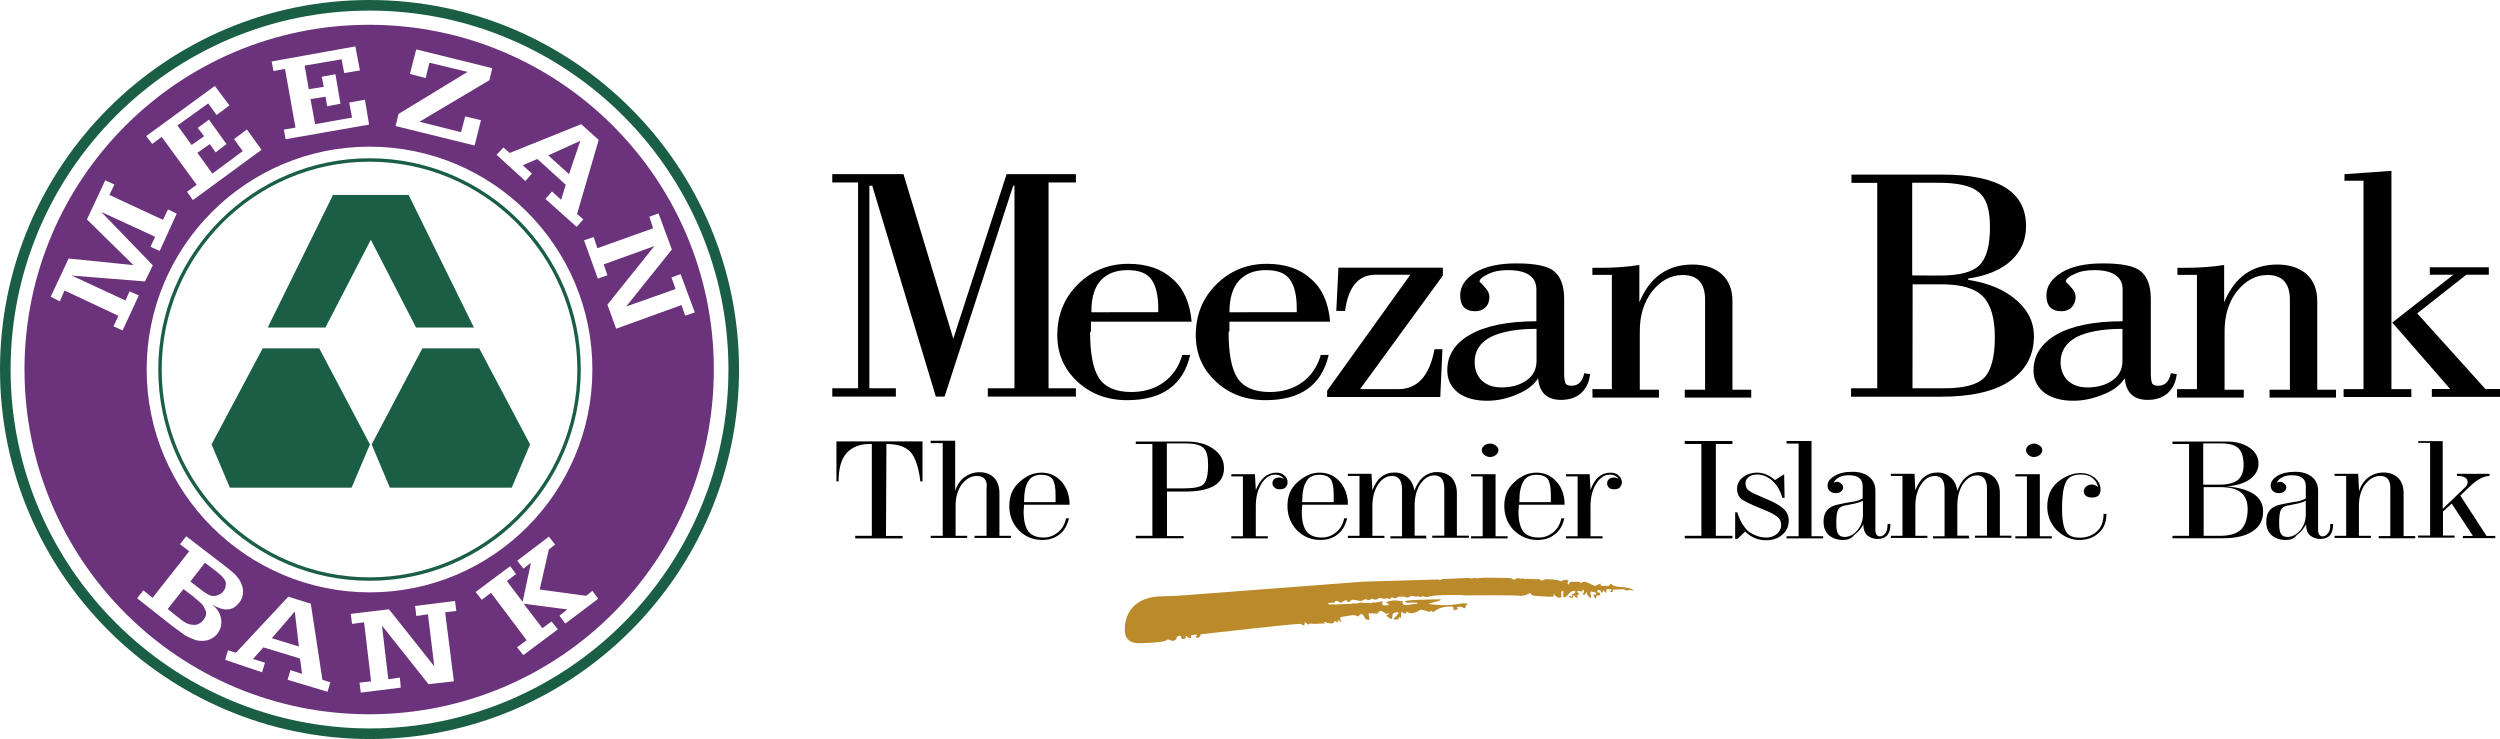 <?xml version="1.0" encoding="utf-8"?>
<!-- Generator: Adobe Illustrator 27.3.1, SVG Export Plug-In . SVG Version: 6.00 Build 0)  -->
<svg version="1.1" id="Layer_1" xmlns="http://www.w3.org/2000/svg" xmlns:xlink="http://www.w3.org/1999/xlink" x="0px" y="0px"
	 viewBox="0 0 174.55 51.6" style="enable-background:new 0 0 174.55 51.6;" xml:space="preserve">
<style type="text/css">
	.st0{fill:#EE3924;}
	.st1{fill:#3AB54E;}
	.st2{fill:#010202;}
	.st3{fill-rule:evenodd;clip-rule:evenodd;fill:#BB8A2A;}
	.st4{fill-rule:evenodd;clip-rule:evenodd;}
	.st5{fill-rule:evenodd;clip-rule:evenodd;fill:#6B337B;}
	.st6{fill:#1A5F45;}
	.st7{fill-rule:evenodd;clip-rule:evenodd;fill:#1A5F45;}
	.st8{fill:#F79B25;}
	.st9{fill:#14469B;}
	.st10{fill-rule:evenodd;clip-rule:evenodd;fill:#BF2A77;}
	.st11{fill:#939393;}
	.st12{fill-rule:evenodd;clip-rule:evenodd;fill:#9E1D64;}
	.st13{fill-rule:evenodd;clip-rule:evenodd;fill:#DD3A93;}
	.st14{fill:#BF2A77;}
</style>
<g>
	<path class="st3" d="M102.59,40.35c0.12,0.06,0.12,0.06,0.32,0c0.17-0.03,0.03,0.09,0.46,0c0.17-0.03,1.63,0,1.83,0
		c0.06,0,0.44,0,0.49,0.15l0.2-0.12c0.09,0,0.12,0,0.23,0c0.06,0.06,0.17,0,0.23,0c0.06,0.06,0.2,0.06,0.23,0.03
		c0.44,0.03,0.78,0.03,0.9,0.03c0.17,0-0.03,0.09,0.15,0.09s0.15-0.09,0.35-0.09c0.2,0,0.7,0.03,0.87,0.09c0,0,0.23,0.12,0.23,0
		l0.29-0.06l0.15,0.09c-0.06,0.12-0.15,0.17,0.03,0.26c-0.03-0.03,0.06-0.12,0.06-0.2h0.64l0.15,0.09c0.06-0.03,0.03-0.09,0.23-0.09
		c0.17,0,0.46,0.2,0.73,0.29c0.06-0.03,0.2-0.09,0.38-0.17c0.03,0.06,0,0.15,0.09,0.17h0.49c0.06-0.03,0.06-0.12,0.17-0.17
		c0.2,0.38,1.05,0.12,1.57,0.46c0.06,0.09-0.32-0.09-0.41,0.03c-0.06,0.06-0.17-0.09-0.35-0.09s-0.41,0.03-0.67,0.03
		c-0.06,0,0.06,0.2-0.17,0.17c-0.12-0.09,0.15-0.12,0.03-0.2c-0.06-0.03-0.26,0.03-0.32,0c-0.06,0,0.03,0.23-0.03,0.23
		c-0.2,0-0.09-0.17-0.17-0.15c-0.09,0-0.03,0.09-0.09,0.15c-0.17,0.06,0-0.2-0.29-0.17c-0.06,0-0.12,0.12,0,0.17
		c0.23-0.03,0.15,0.2,0.06,0.2c-0.29-0.03-0.15,0.2-0.26,0.2c-0.15-0.03-0.03-0.15-0.15-0.23c0-0.09,0.12,0,0.2-0.03v-0.12
		c-0.03,0-0.26-0.09-0.38-0.09c-0.06,0.12,0.06,0.35,0.03,0.49c-0.15-0.12-0.32-0.26-0.29-0.44c-0.15,0.03-0.03,0.2-0.26,0.17
		c-0.15-0.03,0.2-0.17,0-0.35c-0.17-0.03,0,0.06-0.03,0.12c-0.12,0-0.23,0-0.29-0.03c0,0-0.09-0.06-0.09,0.06
		c0,0.12,0.12,0.03,0.12,0.15c0,0.06-0.09,0.03-0.12,0.09c-0.03,0.06,0.09,0.2-0.06,0.17c-0.12-0.06-0.15-0.15-0.17-0.17
		c-0.12,0,0.06,0.2-0.2,0.17c-0.09,0-0.12-0.03-0.17-0.09c-0.03-0.03,0-0.06,0.2,0c0.12,0,0-0.12,0.03-0.15
		c0.09-0.03,0.17-0.06,0.23-0.12c-0.06-0.03,0.09-0.09-0.09-0.12c-0.32,0-0.44,0.44-0.67,0.46c-0.17-0.03-0.03-0.35-0.09-0.46
		c-0.2-0.03-0.12,0.29-0.12,0.44c-0.15,0.06-0.23,0.06-0.29,0c-0.09-0.03-0.23-0.17-0.26-0.26c-0.03,0.03,0.03,0.2,0.03,0.2
		c-0.17,0.06-0.55,0.03-1.31-0.03c-0.44-0.03-0.2-0.15-0.38-0.2c-0.03,0.06-0.41,0.2-0.58,0.2s-0.38-0.06-3.89-0.03
		c-0.17,0-0.32-0.03-0.52-0.03c-1.31,0-1.48,0.03-1.8,0.06c-0.12,0-0.26,0.09-0.46,0.09c-0.09,0-0.12-0.06-0.23-0.06
		c-0.03,0-0.12,0.06-0.15,0.06c-0.06,0-0.09-0.06-0.15-0.06c-0.06,0-0.09,0.03-0.15,0.03c-0.09,0-0.2-0.06-0.32-0.06
		c-0.09,0-0.15,0.12-0.32,0.12s-0.06-0.06-0.23-0.06c-0.15,0-0.26,0-0.35,0c-0.06,0-0.15,0.12-0.23,0.12
		c-0.03,0-0.23-0.09-0.29-0.06c-0.09,0.03,0,0.06-0.12,0.12l-0.17-0.09c-0.03,0.03-0.06,0.06-0.23,0.06s-0.06-0.06-0.26-0.06
		c-0.17,0-0.17,0.12-0.35,0.12s0-0.06-0.2-0.06c-0.12,0-0.17,0.09-0.23,0.09c-0.12,0-0.23-0.09-0.29-0.06
		c-0.06,0.03-0.12,0.09-0.29,0.12c-0.09,0-0.41-0.09-0.58-0.09c-0.09,0-0.2,0.17-0.23,0.17c-0.17,0-0.06-0.12-0.26-0.12
		c-0.17,0-0.15,0.15-0.32,0.15s-0.12-0.12-0.32-0.12c-0.09,0-0.06,0.09-0.12,0.12c-0.06,0.03-0.38,0-0.44,0.03
		c-0.03,0.03,0.06,0.06,0.03,0.09c0.03,0.03,0.23,0,0.44,0c0.03,0,0.03,0.03,0.06,0.03s0.09-0.03,0.12-0.03c0.09,0,0.17,0,0.2,0
		l0.64-0.03h0.15l0.06-0.03h0.29c0,0,0.29-0.06,0.32-0.06c0,0,0.09,0.03,0.26,0.03c0.12,0,0.23,0,0.35,0c0,0,0.06,0.03,0.09,0.03
		c0.03,0,0-0.03,0.03-0.06c0.15,0,0.29,0,0.44-0.03c0.23-0.06,0.35-0.06,0.35-0.03c-0.09,0.12-0.09,0.17,0,0.23
		c0,0-0.03,0.03,0.17,0.03c0.17,0,0.2-0.03,0.26-0.06c-0.06-0.03-0.15-0.12-0.23-0.17c0.17-0.06,0.44-0.12,0.64-0.12
		c0.17,0,0.38,0.06,0.55,0.06c-0.12,0.26,0.15,0.26,0.29,0.26c0.17,0,0.35-0.09,0.61-0.06c0.06-0.03,0.12-0.06,0.12-0.09
		c-0.15-0.03-0.26-0.03-0.73,0c-0.03-0.06-0.09-0.03-0.17-0.12c0.26-0.06,0.55-0.06,0.84-0.09l1.36-0.03c0.35-0.03,0.41,0,0.23,0.09
		c-0.17,0.06-0.41,0.12-0.58,0.15c-0.23,0.06-0.17,0.12,0.2,0.12c0.61,0.06,1.07,0.06,1.39,0c0.17,0,0.55-0.09,0.75-0.09
		c0.17,0,0.15,0.06,0.23,0.06c-0.26,0.09-0.12,0.32-0.23,0.29c-0.12-0.06-0.26-0.09-0.29-0.12c-0.06,0.03-0.15,0.03-0.26,0.03
		c0,0.03,0.09,0.12,0.09,0.17c-0.09,0-0.15,0-0.26,0.06c-0.12-0.06,0-0.26-0.17-0.26c-0.58,0-0.93,0.09-1.28,0.38
		c-0.09,0-0.12-0.06-0.17-0.09l-0.15,0.09c-0.17-0.09-0.38-0.12-0.58-0.17c-0.06,0.03-0.35,0.26-0.67,0.26
		c-0.17,0-0.26-0.09-0.29-0.12c-0.15,0,0.06,0.12-0.06,0.12c-0.29,0.06-0.23-0.17-0.32-0.09c-0.06,0.12,0.03,0.29-0.09,0.46
		c-0.03-0.06-0.03-0.09-0.06-0.12c-0.06,0.03-0.03,0.12-0.06,0.17c-0.23,0.03-0.35,0.03-0.35-0.06c0.23-0.12,0.26-0.32,0.38-0.38
		l-0.12-0.06c-0.55,0.09-0.2,0.29-0.41,0.49c-0.17-0.06-0.17-0.15-0.35-0.23c0-0.06,0.15-0.06,0.17-0.15v-0.06
		c0,0-0.09,0.03-0.12,0.09c-0.12-0.06-0.46-0.32-0.52-0.2c-0.06,0.03-0.12,0.12-0.15,0.17c-0.09,0-0.17-0.03-0.58-0.03
		c-0.12,0,0.12,0.49,0,0.46c-0.46,0-0.2-0.29-0.55-0.41c-0.06,0-0.12,0.06-0.2,0.17c-0.09,0-0.17-0.09-0.35-0.09
		s-0.55,0.09-0.81,0.12c-0.26,0,0.03,0.41-0.03,0.38c-0.12-0.06-0.12-0.12-0.23-0.17c-0.06,0.03,0.03,0.12,0.03,0.17
		c-0.09,0-0.2-0.06-0.26-0.09c-0.06,0.03-0.03,0.17-0.23,0.17c-0.17,0-0.41-0.06-0.46-0.12c-0.03,0.03-0.03,0.06-0.03,0.12
		c-0.32,0-0.7,0.06-0.99,0l-0.17,0.09c-0.03-0.06-0.06-0.12-0.2-0.17c-0.06,0.03,0.06,0.2-0.12,0.2c-0.17,0-0.03-0.09-0.23-0.09
		c-0.61,0-6.07,0.64-6.97,0.73c0,0,0.12,0.09-0.09,0.2c-0.09,0.09-0.26,0.03-0.2-0.06c0.15-0.09,0.06-0.15-0.09-0.12
		c-0.49,0.06-0.15,0.2-0.26,0.23c-0.26,0.03-0.29-0.15-0.35-0.15c-0.09,0.09,0.15,0.2-0.26,0.23c-0.09-0.06-0.06-0.2-0.12-0.23
		c-0.2,0-0.29,0.06-0.29,0.23c-0.09,0.06-0.09,0.12-0.26,0.12c-0.17,0-0.17-0.09-0.35-0.09c0,0-0.09,0.12-0.52,0.17
		c-0.46,0.06-1.28,0.09-1.45,0.09c-1.05,0-1.02-0.75-1.02-1.02c0-0.73,0.38-2.26,2.7-2.26l0.96-0.03l13.01-0.99l5.17-0.15l0.17,0.03
		l0.2-0.06L102.59,40.35z"/>
	<path class="st4" d="M90.54,21.79v-0.23c0-0.96-0.17-1.63-0.49-2.06c-0.32-0.44-0.87-0.64-1.65-0.64c-0.81,0-1.42,0.23-1.89,0.73
		c-0.44,0.49-0.67,1.22-0.67,2.21H90.54z M85.78,23.16c0,1.51,0.2,2.58,0.61,3.22c0.41,0.64,1.16,0.99,2.26,0.99
		c0.9,0,1.65-0.23,2.26-0.67c0.64-0.46,1.07-1.1,1.31-1.92h0.55c-0.49,2.12-1.97,3.16-4.41,3.16c-1.39,0-2.55-0.44-3.48-1.31
		s-1.39-1.95-1.39-3.22c0-1.39,0.46-2.58,1.42-3.54s2.15-1.45,3.54-1.45c1.28,0,2.32,0.35,3.08,1.05c0.78,0.67,1.22,1.65,1.34,2.99
		h-7.03v0.7H85.78z"/>
	<path class="st4" d="M103.81,27.98c-0.84,0-1.54-0.2-2.03-0.58c-0.49-0.41-0.73-0.9-0.73-1.54c0-1.05,0.52-1.89,1.6-2.5
		c1.07-0.61,2.64-0.93,4.62-0.93V20.2c0-0.87-0.67-1.34-1.97-1.34c-0.58,0-1.05,0.09-1.42,0.29c-0.38,0.17-0.58,0.35-0.58,0.52
		c0.17,0.15,0.32,0.32,0.46,0.49c0.15,0.17,0.23,0.38,0.23,0.58c0,0.29-0.09,0.55-0.29,0.73c-0.17,0.17-0.41,0.26-0.7,0.26
		c-0.7,0-1.05-0.38-1.05-1.1c0-0.64,0.35-1.16,1.05-1.6c0.73-0.44,1.68-0.64,2.87-0.64c1.28,0,2.18,0.17,2.64,0.55
		c0.46,0.38,0.7,1.02,0.7,1.95v5.17c0,0.32,0.03,0.55,0.09,0.7c0.06,0.12,0.2,0.17,0.44,0.17c0.46,0,0.75-0.29,0.87-0.87l0.41,0.06
		c-0.06,0.55-0.26,0.99-0.64,1.34c-0.38,0.32-0.84,0.46-1.39,0.46c-0.96,0-1.51-0.49-1.6-1.51c-0.29,0.46-0.78,0.84-1.42,1.1
		C105.26,27.83,104.56,27.98,103.81,27.98 M102.96,25.28c0,0.52,0.17,0.96,0.49,1.28c0.35,0.32,0.78,0.49,1.39,0.49
		c0.7,0,1.28-0.17,1.74-0.49c0.46-0.32,0.7-0.78,0.7-1.36v-2.24c-1.39,0-2.47,0.2-3.22,0.58C103.31,23.94,102.96,24.52,102.96,25.28
		"/>
	<polygon class="st4" points="58.11,27.11 59.91,27.11 59.91,12.74 58.11,12.74 58.11,12.16 63.08,12.16 66.56,23.65 70.28,12.16 
		75.12,12.16 75.12,12.74 73.21,12.74 73.21,27.11 75.12,27.11 75.12,27.69 68.97,27.69 68.97,27.11 70.83,27.11 70.83,12.97 
		70.74,12.97 65.95,27.69 65.34,27.69 60.9,12.97 60.7,12.97 60.7,27.11 62.55,27.11 62.55,27.69 58.11,27.69 	"/>
	<path class="st4" d="M80.87,21.79v-0.23c0-0.96-0.17-1.63-0.49-2.06c-0.32-0.44-0.87-0.64-1.65-0.64c-0.81,0-1.42,0.23-1.89,0.73
		c-0.44,0.49-0.64,1.22-0.64,2.21H80.87z M76.11,23.16c0,1.51,0.2,2.58,0.61,3.22s1.16,0.99,2.26,0.99c0.9,0,1.65-0.23,2.26-0.67
		c0.64-0.46,1.07-1.1,1.31-1.92h0.55c-0.49,2.12-1.97,3.16-4.41,3.16c-1.39,0-2.55-0.44-3.48-1.31s-1.39-1.95-1.39-3.22
		c0-1.39,0.46-2.58,1.42-3.54s2.15-1.45,3.54-1.45c1.28,0,2.32,0.35,3.08,1.05c0.78,0.67,1.22,1.65,1.34,2.99h-7.03v0.7H76.11z"/>
	<path class="st4" d="M92.66,27.28l5.81-8.1h-2.41c-1.22,0-1.92,0.84-2.15,2.53H93.3l0.15-3.02h7.29v0.55l-5.78,7.93h2.67
		c1.34,0,2.18-0.93,2.53-2.79h0.55l-0.15,3.34h-7.9V27.28L92.66,27.28z"/>
	<path class="st4" d="M111.18,27.17h1.36v-7.98h-1.36v-0.49h0.46c1.02,0,1.95-0.06,2.82-0.2v2.61c0.73-1.77,1.97-2.64,3.72-2.64
		c0.84,0,1.54,0.23,2.03,0.67c0.49,0.44,0.75,1.07,0.75,1.86v6.21h1.31v0.55h-4.64v-0.55h1.42v-6.27c0-1.16-0.52-1.74-1.57-1.74
		c-0.81,0-1.51,0.38-2.12,1.13c-0.58,0.75-0.87,1.68-0.87,2.79v4.09h1.34v0.55h-4.64L111.18,27.17L111.18,27.17z"/>
	<path class="st4" d="M129.27,27.11h1.8V12.77h-1.8v-0.58h6.33c3.92,0,5.86,1.19,5.86,3.6c0,0.96-0.35,1.77-1.05,2.41
		c-0.7,0.64-1.68,1.05-2.99,1.25v0.09c1.45,0.23,2.55,0.7,3.37,1.42c0.81,0.7,1.22,1.54,1.22,2.5c0,1.34-0.55,2.38-1.68,3.14
		c-1.13,0.75-2.73,1.1-4.85,1.1h-6.24v-0.58H129.27z M135.39,19.24c1.39,0,2.32-0.23,2.82-0.73s0.73-1.39,0.73-2.67
		c0-1.22-0.26-2.03-0.81-2.44c-0.52-0.44-1.45-0.64-2.85-0.64h-1.77v6.47L135.39,19.24L135.39,19.24z M133.53,27.11h2.18
		c1.39,0,2.32-0.23,2.82-0.73c0.49-0.49,0.75-1.45,0.75-2.82c0-1.36-0.29-2.32-0.84-2.87c-0.58-0.58-1.54-0.84-2.93-0.84h-1.97
		L133.53,27.11L133.53,27.11z"/>
	<path class="st4" d="M144.74,27.98c-0.84,0-1.54-0.2-2.03-0.58c-0.49-0.41-0.73-0.9-0.73-1.54c0-1.05,0.55-1.89,1.6-2.5
		c1.07-0.61,2.64-0.93,4.62-0.93V20.2c0-0.87-0.67-1.34-1.97-1.34c-0.58,0-1.05,0.09-1.42,0.29c-0.38,0.17-0.58,0.35-0.58,0.52
		c0.17,0.15,0.32,0.32,0.46,0.49c0.15,0.17,0.23,0.38,0.23,0.58c0,0.29-0.12,0.55-0.29,0.73c-0.17,0.17-0.41,0.26-0.7,0.26
		c-0.7,0-1.05-0.38-1.05-1.1c0-0.64,0.35-1.16,1.05-1.6c0.73-0.44,1.68-0.64,2.9-0.64c1.28,0,2.18,0.17,2.64,0.55
		c0.46,0.38,0.7,1.02,0.7,1.95v5.17c0,0.32,0.03,0.55,0.09,0.7c0.06,0.12,0.2,0.17,0.44,0.17c0.46,0,0.75-0.29,0.87-0.87l0.41,0.06
		c-0.06,0.55-0.26,0.99-0.64,1.34c-0.38,0.32-0.84,0.46-1.39,0.46c-0.96,0-1.51-0.49-1.6-1.51c-0.29,0.46-0.78,0.84-1.42,1.1
		C146.16,27.83,145.49,27.98,144.74,27.98 M143.87,25.28c0,0.52,0.17,0.96,0.49,1.28c0.35,0.32,0.78,0.49,1.39,0.49
		c0.7,0,1.28-0.17,1.74-0.49c0.46-0.32,0.7-0.78,0.7-1.36v-2.24c-1.39,0-2.47,0.2-3.22,0.58C144.25,23.94,143.87,24.52,143.87,25.28
		"/>
	<path class="st4" d="M152.03,27.17h1.36v-7.98h-1.36v-0.49h0.44c1.02,0,1.97-0.06,2.82-0.2v2.61c0.73-1.77,1.97-2.64,3.72-2.64
		c0.84,0,1.54,0.23,2.03,0.67c0.49,0.44,0.75,1.07,0.75,1.86v6.21h1.31v0.55h-4.64v-0.55h1.42v-6.27c0-1.16-0.52-1.74-1.57-1.74
		c-0.81,0-1.51,0.38-2.12,1.13c-0.58,0.75-0.87,1.68-0.87,2.79v4.09h1.34v0.55H152v-0.58H152.03z"/>
	<path class="st4" d="M165,12.62h-1.31v-0.46l3.28-0.23v15.24h1.39v0.55h-4.73v-0.55h1.39V12.62H165z M171.3,19.18h-1.65v-0.52h4.12
		v0.52h-1.57l-3.43,2.7l4.76,5.28h1.02v0.55h-4.76v-0.55h1.28l-4.04-4.64L171.3,19.18z"/>
	<path class="st4" d="M74.63,36.22c-0.12,0.46-0.32,0.84-0.67,1.1c-0.32,0.26-0.73,0.38-1.19,0.38c-0.64,0-1.19-0.23-1.63-0.67
		c-0.44-0.46-0.67-1.02-0.67-1.71c0-0.7,0.23-1.25,0.73-1.68C71.67,33.2,72.19,33,72.71,33c0.55,0,1.02,0.2,1.39,0.61
		s0.58,0.96,0.58,1.63H71.5l-0.03,0.49c0,0.64,0.12,1.07,0.32,1.36c0.23,0.29,0.58,0.44,1.07,0.44c0.38,0,0.7-0.12,0.99-0.35
		c0.29-0.23,0.49-0.55,0.58-0.99h0.2V36.22z M73.7,35.06v-0.49c0-0.52-0.06-0.87-0.2-1.1c-0.15-0.2-0.41-0.32-0.81-0.32
		s-0.73,0.15-0.9,0.46c-0.2,0.32-0.29,0.78-0.29,1.45H73.7z"/>
	<path class="st4" d="M59.71,37.41h1.16V31H60.7c-0.7,0-1.22,0.23-1.6,0.64c-0.38,0.44-0.55,1.1-0.55,1.97H58.4v-2.79h6.01v2.79
		h-0.15c-0.12-0.99-0.35-1.65-0.67-2.03C63.25,31.2,62.7,31,61.89,31l-0.03,6.42h1.16v0.17h-3.31V37.41z"/>
	<path class="st4" d="M68.21,33.23c-0.41,0-0.75,0.2-1.05,0.58c-0.29,0.38-0.44,0.9-0.44,1.51v2.09h0.81v0.15h-2.55v-0.15h0.84
		v-6.47h-0.84v-0.17h1.71v3.51c0.12-0.41,0.35-0.73,0.64-0.96c0.32-0.23,0.67-0.35,1.05-0.35c0.44,0,0.75,0.12,1.02,0.38
		c0.26,0.26,0.38,0.64,0.38,1.1v2.96h0.81v0.15h-2.55v-0.15h0.84v-3.28C68.97,33.55,68.71,33.23,68.21,33.23"/>
	<path class="st4" d="M82.64,37.41v0.17H79.3v-0.17h1.16V31H79.3v-0.17h3.54c0.78,0,1.42,0.17,1.89,0.52
		c0.49,0.35,0.73,0.78,0.73,1.34c0,1.07-0.9,1.63-2.7,1.63h-1.28v3.11H82.64z M82.61,34.1c0.75,0,1.22-0.09,1.42-0.29
		c0.2-0.2,0.32-0.64,0.32-1.34c0-0.55-0.09-0.96-0.29-1.16c-0.2-0.23-0.61-0.35-1.28-0.35h-1.31v3.14H82.61z"/>
	<path class="st4" d="M94.05,36.22c-0.12,0.46-0.32,0.84-0.67,1.1c-0.32,0.26-0.73,0.38-1.19,0.38c-0.64,0-1.19-0.23-1.63-0.67
		c-0.44-0.46-0.67-1.02-0.67-1.71c0-0.7,0.23-1.25,0.73-1.68C91.12,33.2,91.61,33,92.14,33c0.55,0,1.02,0.2,1.39,0.61
		s0.58,0.96,0.58,1.63h-3.19l-0.03,0.49c0,0.64,0.12,1.07,0.32,1.36c0.23,0.29,0.58,0.44,1.07,0.44c0.38,0,0.7-0.12,0.99-0.35
		c0.29-0.23,0.49-0.55,0.58-0.99h0.2V36.22z M93.12,35.06v-0.49c0-0.52-0.06-0.87-0.2-1.1c-0.15-0.2-0.41-0.32-0.81-0.32
		s-0.73,0.15-0.9,0.46c-0.2,0.32-0.29,0.78-0.29,1.45H93.12z"/>
	<path class="st4" d="M105.26,37.44v0.15h-2.55v-0.15h0.81v-4.18h-0.81v-0.15h1.71v4.33H105.26z M104.04,30.97
		c0.17,0,0.29,0.06,0.41,0.15c0.12,0.09,0.17,0.17,0.17,0.32c0,0.12-0.06,0.23-0.17,0.32c-0.12,0.09-0.26,0.15-0.41,0.15
		c-0.15,0-0.29-0.06-0.41-0.15c-0.12-0.09-0.17-0.2-0.17-0.32c0-0.15,0.06-0.23,0.15-0.32C103.72,31.03,103.86,30.97,104.04,30.97"
		/>
	<path class="st4" d="M109.21,36.22c-0.09,0.46-0.32,0.84-0.67,1.1c-0.32,0.26-0.73,0.38-1.19,0.38c-0.64,0-1.19-0.23-1.65-0.67
		c-0.44-0.46-0.67-1.02-0.67-1.71c0-0.7,0.23-1.25,0.73-1.68c0.46-0.44,0.99-0.64,1.51-0.64c0.55,0,1.02,0.2,1.39,0.61
		c0.38,0.41,0.58,0.96,0.58,1.63h-3.19l-0.03,0.49c0,0.64,0.12,1.07,0.32,1.36c0.23,0.29,0.58,0.44,1.1,0.44
		c0.38,0,0.7-0.12,0.99-0.35c0.29-0.23,0.49-0.55,0.58-0.99h0.2V36.22z M108.28,35.06v-0.49c0-0.52-0.06-0.87-0.2-1.1
		c-0.15-0.2-0.41-0.32-0.81-0.32c-0.41,0-0.73,0.15-0.9,0.46c-0.2,0.32-0.29,0.78-0.29,1.45H108.28z"/>
	<path class="st4" d="M89.12,33c0.23,0,0.41,0.06,0.55,0.2c0.17,0.12,0.23,0.29,0.23,0.49c0,0.15-0.06,0.23-0.15,0.35
		c-0.09,0.09-0.23,0.12-0.41,0.12c-0.15,0-0.26-0.03-0.35-0.12c-0.09-0.09-0.15-0.17-0.15-0.29c0-0.12,0.03-0.2,0.12-0.29
		c0.09-0.09,0.2-0.12,0.35-0.12c0.12,0,0.23,0.03,0.35,0.12c-0.12-0.2-0.35-0.32-0.64-0.32c-0.35,0-0.67,0.2-0.93,0.61
		s-0.41,0.93-0.41,1.57v2.12h0.84v0.15h-2.55v-0.15h0.81v-4.18h-0.81v-0.15h1.65l0.06,1.1C88.01,33.41,88.48,33,89.12,33"/>
	<path class="st4" d="M99.63,37.59h-2.55v-0.15h0.81v-3.28c0-0.61-0.23-0.93-0.7-0.93c-0.38,0-0.7,0.2-0.96,0.58
		c-0.26,0.38-0.41,0.9-0.41,1.51v2.09h0.84v0.15h-2.55v-0.15h0.81v-4.18h-0.81v-0.15h1.65l0.06,1.16c0.15-0.41,0.35-0.73,0.61-0.93
		c0.29-0.23,0.58-0.32,0.96-0.32c0.35,0,0.64,0.12,0.9,0.35c0.26,0.23,0.41,0.55,0.46,0.93c0.15-0.41,0.35-0.73,0.61-0.96
		c0.29-0.23,0.61-0.35,0.96-0.35c0.44,0,0.75,0.12,1.02,0.38c0.23,0.26,0.38,0.61,0.38,1.1v2.96h0.84v0.15H100v-0.15h0.84v-3.28
		c0-0.61-0.23-0.93-0.7-0.93c-0.38,0-0.67,0.2-0.96,0.58c-0.26,0.38-0.41,0.9-0.41,1.54v2.09h0.81v0.17H99.63z"/>
	<path class="st4" d="M112.46,33c0.23,0,0.41,0.06,0.55,0.2c0.15,0.12,0.23,0.29,0.23,0.49c0,0.15-0.06,0.23-0.15,0.35
		c-0.09,0.09-0.23,0.12-0.41,0.12c-0.15,0-0.26-0.03-0.35-0.12c-0.09-0.09-0.12-0.17-0.12-0.29c0-0.12,0.03-0.2,0.12-0.29
		c0.09-0.09,0.2-0.12,0.35-0.12c0.12,0,0.26,0.03,0.35,0.12c-0.12-0.2-0.35-0.32-0.64-0.32c-0.35,0-0.67,0.2-0.93,0.61
		s-0.41,0.93-0.41,1.57v2.12h0.84v0.15h-2.55v-0.15h0.81v-4.18h-0.81v-0.15h1.65l0.06,1.1C111.33,33.41,111.79,33,112.46,33"/>
	<path class="st4" d="M128.71,35.32c-0.2,0.06-0.35,0.17-0.41,0.35s-0.09,0.46-0.09,0.84c0,0.35,0.03,0.61,0.12,0.75
		c0.09,0.15,0.23,0.23,0.46,0.23c0.32,0,0.61-0.15,0.87-0.44c0.26-0.29,0.41-0.67,0.41-1.13v-0.96c-0.15,0.09-0.35,0.15-0.58,0.2
		C129.24,35.21,128.98,35.26,128.71,35.32 M128.69,37.7c-0.44,0-0.75-0.12-1.02-0.35c-0.23-0.23-0.35-0.52-0.35-0.93
		c0-0.67,0.32-1.05,0.99-1.19c0.67-0.15,1.07-0.2,1.22-0.23c0.15-0.03,0.32-0.09,0.52-0.2v-0.87c0-0.49-0.32-0.75-0.96-0.75
		c-0.52,0-0.87,0.17-1.07,0.52c0.09-0.03,0.15-0.06,0.2-0.06c0.12,0,0.23,0.03,0.32,0.12c0.09,0.06,0.15,0.15,0.15,0.26
		c0,0.12-0.06,0.23-0.15,0.29c-0.09,0.09-0.23,0.12-0.41,0.12c-0.15,0-0.26-0.06-0.38-0.15c-0.09-0.09-0.15-0.2-0.15-0.38
		c0-0.26,0.17-0.49,0.49-0.67c0.32-0.2,0.73-0.29,1.25-0.29c0.49,0,0.87,0.12,1.16,0.35c0.29,0.23,0.44,0.55,0.44,0.99v2.73
		c0,0.29,0.12,0.44,0.32,0.44c0.15,0,0.29-0.09,0.38-0.23c0.12-0.15,0.15-0.35,0.15-0.64h0.2c0,0.7-0.29,1.05-0.9,1.05
		c-0.29,0-0.52-0.09-0.73-0.26c-0.17-0.17-0.26-0.41-0.26-0.7V36.6c-0.17,0.35-0.41,0.58-0.64,0.75
		C129.27,37.62,128.98,37.7,128.69,37.7"/>
	<path class="st4" d="M143.26,37.44v0.15h-2.55v-0.15h0.81v-4.18h-0.81v-0.15h1.71v4.33H143.26z M142.01,30.97
		c0.17,0,0.29,0.06,0.41,0.15c0.12,0.09,0.17,0.17,0.17,0.32c0,0.12-0.06,0.23-0.17,0.32c-0.12,0.09-0.26,0.15-0.41,0.15
		s-0.29-0.06-0.38-0.15c-0.12-0.09-0.17-0.2-0.17-0.32c0-0.15,0.06-0.23,0.15-0.32C141.72,31.03,141.87,30.97,142.01,30.97"/>
	<polygon class="st4" points="120.96,37.41 120.96,37.59 117.63,37.59 117.63,37.41 118.79,37.41 118.79,31 117.63,31 117.63,30.79 
		120.96,30.79 120.96,31 119.8,31 119.8,37.41 	"/>
	<path class="st4" d="M123.32,37.53c0.32,0,0.55-0.09,0.75-0.26c0.2-0.17,0.29-0.38,0.29-0.61c0-0.29-0.12-0.49-0.35-0.64
		c-0.23-0.17-0.64-0.35-1.22-0.58c-0.58-0.23-0.96-0.44-1.19-0.58c-0.2-0.17-0.32-0.41-0.32-0.73c0-0.32,0.15-0.61,0.41-0.81
		c0.26-0.2,0.61-0.32,0.99-0.32c0.44,0,0.84,0.17,1.25,0.52l0.64-0.41l0.03,1.65h-0.15c-0.15-0.49-0.38-0.9-0.7-1.19
		c-0.32-0.29-0.7-0.44-1.07-0.44c-0.23,0-0.44,0.06-0.58,0.17c-0.15,0.12-0.23,0.26-0.23,0.44c0,0.23,0.09,0.44,0.29,0.55
		c0.17,0.12,0.55,0.29,1.1,0.52s0.96,0.44,1.22,0.67c0.26,0.23,0.41,0.49,0.41,0.87c0,0.41-0.15,0.73-0.46,0.99
		c-0.29,0.26-0.67,0.38-1.13,0.38c-0.55,0-1.05-0.2-1.45-0.61l-0.55,0.52h-0.15v-1.86h0.15c0.17,0.58,0.44,1.02,0.78,1.34
		C122.47,37.38,122.88,37.53,123.32,37.53"/>
	<polygon class="st4" points="124.74,30.97 124.74,30.79 126.48,30.79 126.48,37.44 127.29,37.44 127.29,37.59 124.74,37.59 
		124.74,37.44 125.58,37.44 125.58,30.97 	"/>
	<path class="st4" d="M137.51,37.59h-2.55v-0.15h0.81v-3.28c0-0.61-0.23-0.93-0.67-0.93c-0.38,0-0.7,0.2-0.96,0.58
		c-0.26,0.38-0.41,0.9-0.41,1.51v2.09h0.84v0.15h-2.55v-0.15h0.81v-4.18h-0.81v-0.15h1.65l0.06,1.16c0.15-0.41,0.35-0.73,0.61-0.93
		c0.29-0.23,0.58-0.32,0.96-0.32c0.35,0,0.64,0.12,0.9,0.35c0.26,0.23,0.41,0.55,0.46,0.93c0.15-0.41,0.35-0.73,0.61-0.96
		c0.29-0.23,0.61-0.35,0.96-0.35c0.44,0,0.75,0.12,1.02,0.38c0.23,0.26,0.38,0.61,0.38,1.1v2.96h0.81v0.15h-2.55v-0.15h0.84v-3.28
		c0-0.61-0.23-0.93-0.7-0.93c-0.38,0-0.67,0.2-0.96,0.58c-0.26,0.38-0.41,0.9-0.41,1.54v2.09h0.81v0.17H137.51z"/>
	<path class="st4" d="M145.18,37.7c-0.58,0-1.1-0.23-1.57-0.67c-0.44-0.46-0.67-1.02-0.67-1.65c0-0.75,0.26-1.34,0.75-1.74
		c0.52-0.41,1.05-0.61,1.57-0.61c0.41,0,0.73,0.12,0.99,0.32c0.26,0.23,0.41,0.49,0.41,0.81c0,0.41-0.2,0.58-0.61,0.58
		c-0.17,0-0.29-0.03-0.41-0.12s-0.15-0.2-0.15-0.32c0-0.12,0.06-0.23,0.15-0.32c0.12-0.09,0.23-0.15,0.41-0.15
		c0.15,0,0.29,0.06,0.44,0.17c-0.06-0.26-0.2-0.49-0.41-0.64c-0.2-0.15-0.46-0.23-0.78-0.23c-0.55,0-0.9,0.17-1.07,0.55
		c-0.17,0.35-0.26,0.99-0.26,1.86c0,0.7,0.09,1.22,0.26,1.54c0.17,0.32,0.49,0.46,0.99,0.46c0.46,0,0.87-0.15,1.19-0.44
		c0.32-0.29,0.46-0.7,0.46-1.22h0.2c0,0.55-0.17,1.02-0.55,1.34C146.19,37.53,145.73,37.7,145.18,37.7"/>
	<path class="st4" d="M151.68,37.41h1.16V31h-1.16v-0.17h3.83c0.64,0,1.16,0.15,1.57,0.44s0.61,0.67,0.61,1.1s-0.2,0.78-0.58,1.07
		s-0.93,0.46-1.63,0.52c1.68,0.15,2.53,0.73,2.53,1.74c0,0.61-0.23,1.07-0.73,1.39c-0.46,0.32-1.16,0.49-2.06,0.49h-3.54V37.41z
		 M153.83,33.84h1.16c0.55,0,0.99-0.12,1.25-0.32c0.26-0.23,0.41-0.58,0.41-1.05c0-0.52-0.12-0.93-0.35-1.16
		c-0.23-0.23-0.64-0.35-1.22-0.35h-1.25L153.83,33.84L153.83,33.84z M155.02,37.41c0.67,0,1.13-0.15,1.45-0.44
		c0.29-0.29,0.46-0.78,0.46-1.42c0-0.52-0.15-0.9-0.46-1.16s-0.81-0.38-1.48-0.38h-1.13v3.4L155.02,37.41L155.02,37.41z"/>
	<path class="st4" d="M159.63,35.32c-0.2,0.06-0.35,0.17-0.41,0.35c-0.06,0.17-0.09,0.46-0.09,0.84c0,0.35,0.03,0.61,0.12,0.75
		c0.09,0.15,0.23,0.23,0.46,0.23c0.32,0,0.61-0.15,0.87-0.44c0.26-0.29,0.41-0.67,0.41-1.13v-0.96c-0.15,0.09-0.35,0.15-0.58,0.2
		C160.16,35.21,159.92,35.26,159.63,35.32 M159.6,37.7c-0.44,0-0.75-0.12-1.02-0.35c-0.23-0.23-0.35-0.52-0.35-0.93
		c0-0.67,0.32-1.05,0.99-1.19c0.67-0.15,1.07-0.2,1.25-0.23c0.15-0.03,0.32-0.09,0.52-0.2v-0.87c0-0.49-0.32-0.75-0.96-0.75
		c-0.52,0-0.87,0.17-1.07,0.52c0.09-0.03,0.15-0.06,0.2-0.06c0.12,0,0.23,0.03,0.32,0.12c0.09,0.06,0.15,0.15,0.15,0.26
		c0,0.12-0.06,0.23-0.15,0.29c-0.09,0.09-0.23,0.12-0.41,0.12c-0.15,0-0.26-0.06-0.38-0.15c-0.09-0.09-0.15-0.2-0.15-0.38
		c0-0.26,0.17-0.49,0.46-0.67c0.32-0.2,0.75-0.29,1.25-0.29c0.49,0,0.87,0.12,1.16,0.35c0.29,0.23,0.44,0.55,0.44,0.99v2.73
		c0,0.29,0.12,0.44,0.32,0.44c0.15,0,0.26-0.09,0.38-0.23c0.12-0.15,0.15-0.35,0.15-0.64h0.2c0,0.7-0.29,1.05-0.9,1.05
		c-0.29,0-0.52-0.09-0.73-0.26c-0.17-0.17-0.26-0.41-0.26-0.7V36.6c-0.17,0.35-0.41,0.58-0.64,0.75
		C160.18,37.62,159.92,37.7,159.6,37.7"/>
	<path class="st4" d="M166.19,33.23c-0.41,0-0.75,0.2-1.05,0.58c-0.29,0.38-0.44,0.9-0.44,1.51v2.09h0.84v0.15H163v-0.15h0.81v-4.18
		H163v-0.15h1.65l0.06,1.22c0.12-0.41,0.35-0.73,0.64-0.96c0.32-0.23,0.67-0.35,1.07-0.35s0.75,0.12,1.02,0.38s0.38,0.64,0.38,1.1
		v2.96h0.81v0.15h-2.55v-0.15h0.81v-3.28C166.92,33.55,166.69,33.23,166.19,33.23"/>
	<path class="st4" d="M168.84,30.97v-0.17h1.71v4.73l1.57-1.51c0.12-0.12,0.17-0.23,0.17-0.35c0-0.29-0.23-0.44-0.73-0.44
		l-0.03-0.15h2.29v0.15c-0.38,0-0.84,0.23-1.34,0.7l-0.7,0.67l1.83,2.82h0.61v0.15h-2.26v-0.15h0.7l-1.48-2.26l-0.61,0.55v1.68h0.81
		v0.15h-2.55v-0.15h0.84v-6.47h-0.84V30.97z"/>
	<path class="st5" d="M38.28,10.85l1.45,1.31l0.78-2.32L38.28,10.85z M38.28,10.85l1.45,1.31l0.78-2.32L38.28,10.85z M38.28,10.85
		l1.45,1.31l0.78-2.32L38.28,10.85z M38.28,10.85l1.45,1.31l0.78-2.32L38.28,10.85z M14.33,42.58c-0.09-0.23-0.2-0.38-0.29-0.46
		c-0.09-0.09-0.23-0.2-0.41-0.35l-0.09-0.09l-0.73-0.55l-1.1,1.39l0.76,0.61c0.23,0.2,0.44,0.32,0.55,0.38
		c0.15,0.06,0.26,0.11,0.44,0.11c0.15,0.03,0.29,0,0.41-0.06c0.12-0.06,0.23-0.14,0.32-0.26C14.39,43.05,14.45,42.81,14.33,42.58z
		 M15.67,40.46c-0.09-0.11-0.18-0.23-0.29-0.32c-0.12-0.11-0.23-0.2-0.35-0.29l-0.26-0.2l-0.46-0.35l-1.02,1.31l0.64,0.49
		c0.2,0.17,0.38,0.29,0.52,0.37c0.15,0.09,0.29,0.15,0.41,0.15c0.15,0,0.26-0.03,0.41-0.09c0.15-0.06,0.23-0.11,0.32-0.23
		c0.12-0.15,0.18-0.29,0.18-0.44C15.79,40.72,15.76,40.58,15.67,40.46z M20.58,42.7l-1.6,1.86l1.89,0.58L20.58,42.7z M38.28,10.85
		l1.45,1.31l0.78-2.32L38.28,10.85z M20.58,42.7l-1.6,1.86l1.89,0.58L20.58,42.7z M15.67,40.46c-0.09-0.11-0.18-0.23-0.29-0.32
		c-0.12-0.11-0.23-0.2-0.35-0.29l-0.26-0.2l-0.46-0.35l-1.02,1.31l0.64,0.49c0.2,0.17,0.38,0.29,0.52,0.37
		c0.15,0.09,0.29,0.15,0.41,0.15c0.15,0,0.26-0.03,0.41-0.09c0.15-0.06,0.23-0.11,0.32-0.23c0.12-0.15,0.18-0.29,0.18-0.44
		C15.79,40.72,15.76,40.58,15.67,40.46z M14.33,42.58c-0.09-0.23-0.2-0.38-0.29-0.46c-0.09-0.09-0.23-0.2-0.41-0.35l-0.09-0.09
		l-0.73-0.55l-1.1,1.39l0.76,0.61c0.23,0.2,0.44,0.32,0.55,0.38c0.15,0.06,0.26,0.11,0.44,0.11c0.15,0.03,0.29,0,0.41-0.06
		c0.12-0.06,0.23-0.14,0.32-0.26C14.39,43.05,14.45,42.81,14.33,42.58z M38.28,10.85l1.45,1.31l0.78-2.32L38.28,10.85z M14.33,42.58
		c-0.09-0.23-0.2-0.38-0.29-0.46c-0.09-0.09-0.23-0.2-0.41-0.35l-0.09-0.09l-0.73-0.55l-1.1,1.39l0.76,0.61
		c0.23,0.2,0.44,0.32,0.55,0.38c0.15,0.06,0.26,0.11,0.44,0.11c0.15,0.03,0.29,0,0.41-0.06c0.12-0.06,0.23-0.14,0.32-0.26
		C14.39,43.05,14.45,42.81,14.33,42.58z M15.67,40.46c-0.09-0.11-0.18-0.23-0.29-0.32c-0.12-0.11-0.23-0.2-0.35-0.29l-0.26-0.2
		l-0.46-0.35l-1.02,1.31l0.64,0.49c0.2,0.17,0.38,0.29,0.52,0.37c0.15,0.09,0.29,0.15,0.41,0.15c0.15,0,0.26-0.03,0.41-0.09
		c0.15-0.06,0.23-0.11,0.32-0.23c0.12-0.15,0.18-0.29,0.18-0.44C15.79,40.72,15.76,40.58,15.67,40.46z M20.58,42.7l-1.6,1.86
		l1.89,0.58L20.58,42.7z M38.28,10.85l1.45,1.31l0.78-2.32L38.28,10.85z M20.58,42.7l-1.6,1.86l1.89,0.58L20.58,42.7z M15.67,40.46
		c-0.09-0.11-0.18-0.23-0.29-0.32c-0.12-0.11-0.23-0.2-0.35-0.29l-0.26-0.2l-0.46-0.35l-1.02,1.31l0.64,0.49
		c0.2,0.17,0.38,0.29,0.52,0.37c0.15,0.09,0.29,0.15,0.41,0.15c0.15,0,0.26-0.03,0.41-0.09c0.15-0.06,0.23-0.11,0.32-0.23
		c0.12-0.15,0.18-0.29,0.18-0.44C15.79,40.72,15.76,40.58,15.67,40.46z M14.33,42.58c-0.09-0.23-0.2-0.38-0.29-0.46
		c-0.09-0.09-0.23-0.2-0.41-0.35l-0.09-0.09l-0.73-0.55l-1.1,1.39l0.76,0.61c0.23,0.2,0.44,0.32,0.55,0.38
		c0.15,0.06,0.26,0.11,0.44,0.11c0.15,0.03,0.29,0,0.41-0.06c0.12-0.06,0.23-0.14,0.32-0.26C14.39,43.05,14.45,42.81,14.33,42.58z
		 M38.28,10.85l1.45,1.31l0.78-2.32L38.28,10.85z M14.33,42.58c-0.09-0.23-0.2-0.38-0.29-0.46c-0.09-0.09-0.23-0.2-0.41-0.35
		l-0.09-0.09l-0.73-0.55l-1.1,1.39l0.76,0.61c0.23,0.2,0.44,0.32,0.55,0.38c0.15,0.06,0.26,0.11,0.44,0.11
		c0.15,0.03,0.29,0,0.41-0.06c0.12-0.06,0.23-0.14,0.32-0.26C14.39,43.05,14.45,42.81,14.33,42.58z M15.67,40.46
		c-0.09-0.11-0.18-0.23-0.29-0.32c-0.12-0.11-0.23-0.2-0.35-0.29l-0.26-0.2l-0.46-0.35l-1.02,1.31l0.64,0.49
		c0.2,0.17,0.38,0.29,0.52,0.37c0.15,0.09,0.29,0.15,0.41,0.15c0.15,0,0.26-0.03,0.41-0.09c0.15-0.06,0.23-0.11,0.32-0.23
		c0.12-0.15,0.18-0.29,0.18-0.44C15.79,40.72,15.76,40.58,15.67,40.46z M20.58,42.7l-1.6,1.86l1.89,0.58L20.58,42.7z M38.28,10.85
		l1.45,1.31l0.78-2.32L38.28,10.85z M20.58,42.7l-1.6,1.86l1.89,0.58L20.58,42.7z M15.67,40.46c-0.09-0.11-0.18-0.23-0.29-0.32
		c-0.12-0.11-0.23-0.2-0.35-0.29l-0.26-0.2l-0.46-0.35l-1.02,1.31l0.64,0.49c0.2,0.17,0.38,0.29,0.52,0.37
		c0.15,0.09,0.29,0.15,0.41,0.15c0.15,0,0.26-0.03,0.41-0.09c0.15-0.06,0.23-0.11,0.32-0.23c0.12-0.15,0.18-0.29,0.18-0.44
		C15.79,40.72,15.76,40.58,15.67,40.46z M14.33,42.58c-0.09-0.23-0.2-0.38-0.29-0.46c-0.09-0.09-0.23-0.2-0.41-0.35l-0.09-0.09
		l-0.73-0.55l-1.1,1.39l0.76,0.61c0.23,0.2,0.44,0.32,0.55,0.38c0.15,0.06,0.26,0.11,0.44,0.11c0.15,0.03,0.29,0,0.41-0.06
		c0.12-0.06,0.23-0.14,0.32-0.26C14.39,43.05,14.45,42.81,14.33,42.58z M38.28,10.85l1.45,1.31l0.78-2.32L38.28,10.85z M14.33,42.58
		c-0.09-0.23-0.2-0.38-0.29-0.46c-0.09-0.09-0.23-0.2-0.41-0.35l-0.09-0.09l-0.73-0.55l-1.1,1.39l0.76,0.61
		c0.23,0.2,0.44,0.32,0.55,0.38c0.15,0.06,0.26,0.11,0.44,0.11c0.15,0.03,0.29,0,0.41-0.06c0.12-0.06,0.23-0.14,0.32-0.26
		C14.39,43.05,14.45,42.81,14.33,42.58z M15.67,40.46c-0.09-0.11-0.18-0.23-0.29-0.32c-0.12-0.11-0.23-0.2-0.35-0.29l-0.26-0.2
		l-0.46-0.35l-1.02,1.31l0.64,0.49c0.2,0.17,0.38,0.29,0.52,0.37c0.15,0.09,0.29,0.15,0.41,0.15c0.15,0,0.26-0.03,0.41-0.09
		c0.15-0.06,0.23-0.11,0.32-0.23c0.12-0.15,0.18-0.29,0.18-0.44C15.79,40.72,15.76,40.58,15.67,40.46z M20.58,42.7l-1.6,1.86
		l1.89,0.58L20.58,42.7z M38.28,10.85l1.45,1.31l0.78-2.32L38.28,10.85z M20.58,42.7l-1.6,1.86l1.89,0.58L20.58,42.7z M15.67,40.46
		c-0.09-0.11-0.18-0.23-0.29-0.32c-0.12-0.11-0.23-0.2-0.35-0.29l-0.26-0.2l-0.46-0.35l-1.02,1.31l0.64,0.49
		c0.2,0.17,0.38,0.29,0.52,0.37c0.15,0.09,0.29,0.15,0.41,0.15c0.15,0,0.26-0.03,0.41-0.09c0.15-0.06,0.23-0.11,0.32-0.23
		c0.12-0.15,0.18-0.29,0.18-0.44C15.79,40.72,15.76,40.58,15.67,40.46z M14.04,42.12c-0.09-0.09-0.23-0.2-0.41-0.35l-0.09-0.09
		l-0.73-0.55l-1.1,1.39l0.76,0.61c0.23,0.2,0.44,0.32,0.55,0.38c0.15,0.06,0.26,0.11,0.44,0.11c0.15,0.03,0.29,0,0.41-0.06
		c0.12-0.06,0.23-0.14,0.32-0.26c0.2-0.26,0.26-0.49,0.15-0.73C14.25,42.35,14.13,42.2,14.04,42.12z M38.28,10.85l1.45,1.31
		l0.78-2.32L38.28,10.85z M25.77,1.73C12.48,1.73,1.71,12.5,1.71,25.8s10.77,24.07,24.07,24.07S49.84,39.1,49.84,25.8
		S39.07,1.73,25.77,1.73z M35.15,10.3l0.44,0.38l4.99-2.01l1.22,1.1l-1.51,5.17l0.44,0.38l-0.47,0.52l-2.18-1.95l0.46-0.52
		l0.64,0.58l0.32-1.05l-1.98-1.8l-1.02,0.44l0.64,0.58l-0.46,0.52l-2.01-1.83L35.15,10.3z M27.83,7.95l4.82-2.93l-2.67-0.64
		l-0.26,1.07l-1.1-0.29l0.44-1.71l5.31,1.31l-0.2,0.84l-4.88,2.9l2.9,0.73l0.29-1.1l1.1,0.26l-0.44,1.77l-5.52-1.36L27.83,7.95z
		 M25.8,10.24c8.59,0,15.56,6.97,15.56,15.56c0,8.59-6.97,15.56-15.56,15.56c-8.59-0.03-15.56-6.97-15.56-15.56
		C10.24,17.21,17.21,10.24,25.8,10.24z M24.81,3.24l0.32,1.68l-1.1,0.18l-0.18-0.96l-2.58,0.44l0.29,1.65l1.05-0.17l-0.15-0.7
		l0.96-0.18l0.35,2.06l-0.93,0.18l-0.11-0.67l-1.05,0.17L22,8.67l2.58-0.46l-0.2-1.05l1.1-0.2l0.29,1.74l-5.83,1.02l-0.12-0.67
		l0.81-0.14l-0.73-4.1l-0.81,0.15l-0.12-0.67L24.81,3.24z M15,6l1.02,1.36l-0.9,0.67l-0.58-0.81l-2.15,1.54l0.99,1.36l0.87-0.61
		l-0.44-0.58l0.78-0.58l1.22,1.71l-0.75,0.58l-0.41-0.58l-0.87,0.61l1.05,1.45l2.12-1.57l-0.61-0.84l0.9-0.67l1.02,1.42l-4.79,3.51
		l-0.41-0.58l0.67-0.49l-2.44-3.34l-0.67,0.49l-0.41-0.55L15,6z M8.56,23.07l-0.64-0.29l0.35-0.73l-3.77-1.77l-0.32,0.76l-0.64-0.32
		l1.25-2.67l4.53,0.46l-3.25-3.19l1.28-2.73l0.64,0.29l-0.35,0.73l3.74,1.74l0.35-0.73l0.61,0.29l-1.19,2.61l-0.64-0.29l0.32-0.7
		L7.07,14.8l3.6,3.72l-0.55,1.13l-5.11-0.41l3.75,1.74l0.29-0.64l0.64,0.29L8.56,23.07z M15.17,44.26c-0.17,0.2-0.38,0.35-0.67,0.44
		c-0.26,0.06-0.55,0.06-0.81,0c-0.26-0.09-0.52-0.2-0.78-0.35c-0.23-0.17-0.52-0.38-0.84-0.61l-2.5-1.97l0.44-0.55l0.64,0.52
		l2.56-3.25l-0.64-0.49L13,37.44l2.84,2.18c0.35,0.29,0.61,0.49,0.73,0.67c0.15,0.17,0.26,0.38,0.32,0.58
		c0.09,0.2,0.09,0.41,0.06,0.64c-0.03,0.23-0.11,0.41-0.26,0.58c-0.44,0.58-1.07,0.61-1.89,0.11c0.38,0.29,0.58,0.64,0.64,1.02
		C15.49,43.62,15.41,43.94,15.17,44.26z M22.87,48.3l-2.79-0.84l0.2-0.67l0.81,0.26l-0.14-1.07l-2.56-0.78l-0.73,0.81l0.84,0.26
		l-0.2,0.67l-2.58-0.87l0.2-0.67l0.55,0.18l3.66-3.92l1.57,0.49l0.81,5.31l0.55,0.18L22.87,48.3z M31.69,47.57l-1.77,0.2l-3.25-4.09
		l0.44,3.74l0.81-0.11l0.06,0.7l-2.79,0.35l-0.09-0.7l0.81-0.09l-0.49-4.12l-0.84,0.11l-0.09-0.7l2.67-0.32l3.16,3.98l-0.44-3.63
		l-0.81,0.12l-0.09-0.7l2.79-0.35l0.09,0.7l-0.78,0.09L31.69,47.57z M39.47,43.54l-0.41-0.55l0.55-0.44l-3.05-0.4l1.31,1.71
		l0.64-0.47l0.44,0.55l-2.41,1.8l-0.44-0.55l0.67-0.49l-2.49-3.31l-0.64,0.49l-0.43-0.55l2.41-1.8l0.41,0.55l-0.64,0.49l1.1,1.45
		l0.58-2.73l-0.52,0.41l-0.44-0.55l2.21-1.68l0.44,0.55l-0.44,0.35l-0.64,2.79l3.25,0.44l0.43-0.35l0.41,0.55L39.47,43.54z
		 M47.58,21.3l-4.56,1.65l-0.61-1.68l3.28-4.09l-3.54,1.28l0.26,0.76l-0.67,0.23l-0.96-2.67l0.67-0.23l0.26,0.78l3.89-1.39
		l-0.26-0.81l0.64-0.23l0.93,2.52l-3.19,3.98l3.45-1.22l-0.29-0.81l0.64-0.23l0.99,2.67l-0.67,0.23L47.58,21.3z M40.52,9.83
		l-2.24,1.02l1.45,1.31L40.52,9.83z M18.98,44.56l1.89,0.58l-0.29-2.44L18.98,44.56z M15.26,41.53c0.15-0.06,0.23-0.11,0.32-0.23
		c0.12-0.15,0.18-0.29,0.18-0.44c0.03-0.14,0-0.29-0.09-0.41c-0.09-0.11-0.18-0.23-0.29-0.32c-0.12-0.11-0.23-0.2-0.35-0.29
		l-0.26-0.2l-0.46-0.35l-1.02,1.31l0.64,0.49c0.2,0.17,0.38,0.29,0.52,0.37c0.15,0.09,0.29,0.15,0.41,0.15
		C15,41.62,15.12,41.59,15.26,41.53z M14.04,42.12c-0.09-0.09-0.23-0.2-0.41-0.35l-0.09-0.09l-0.73-0.55l-1.1,1.39l0.76,0.61
		c0.23,0.2,0.44,0.32,0.55,0.38c0.15,0.06,0.26,0.11,0.44,0.11c0.15,0.03,0.29,0,0.41-0.06c0.12-0.06,0.23-0.14,0.32-0.26
		c0.2-0.26,0.26-0.49,0.15-0.73C14.25,42.35,14.13,42.2,14.04,42.12z M38.28,10.85l1.45,1.31l0.78-2.32L38.28,10.85z M14.33,42.58
		c-0.09-0.23-0.2-0.38-0.29-0.46c-0.09-0.09-0.23-0.2-0.41-0.35l-0.09-0.09l-0.73-0.55l-1.1,1.39l0.76,0.61
		c0.23,0.2,0.44,0.32,0.55,0.38c0.15,0.06,0.26,0.11,0.44,0.11c0.15,0.03,0.29,0,0.41-0.06c0.12-0.06,0.23-0.14,0.32-0.26
		C14.39,43.05,14.45,42.81,14.33,42.58z M15.67,40.46c-0.09-0.11-0.18-0.23-0.29-0.32c-0.12-0.11-0.23-0.2-0.35-0.29l-0.26-0.2
		l-0.46-0.35l-1.02,1.31l0.64,0.49c0.2,0.17,0.38,0.29,0.52,0.37c0.15,0.09,0.29,0.15,0.41,0.15c0.15,0,0.26-0.03,0.41-0.09
		c0.15-0.06,0.23-0.11,0.32-0.23c0.12-0.15,0.18-0.29,0.18-0.44C15.79,40.72,15.76,40.58,15.67,40.46z M20.58,42.7l-1.6,1.86
		l1.89,0.58L20.58,42.7z M38.28,10.85l1.45,1.31l0.78-2.32L38.28,10.85z M20.58,42.7l-1.6,1.86l1.89,0.58L20.58,42.7z M15.67,40.46
		c-0.09-0.11-0.18-0.23-0.29-0.32c-0.12-0.11-0.23-0.2-0.35-0.29l-0.26-0.2l-0.46-0.35l-1.02,1.31l0.64,0.49
		c0.2,0.17,0.38,0.29,0.52,0.37c0.15,0.09,0.29,0.15,0.41,0.15c0.15,0,0.26-0.03,0.41-0.09c0.15-0.06,0.23-0.11,0.32-0.23
		c0.12-0.15,0.18-0.29,0.18-0.44C15.79,40.72,15.76,40.58,15.67,40.46z M14.33,42.58c-0.09-0.23-0.2-0.38-0.29-0.46
		c-0.09-0.09-0.23-0.2-0.41-0.35l-0.09-0.09l-0.73-0.55l-1.1,1.39l0.76,0.61c0.23,0.2,0.44,0.32,0.55,0.38
		c0.15,0.06,0.26,0.11,0.44,0.11c0.15,0.03,0.29,0,0.41-0.06c0.12-0.06,0.23-0.14,0.32-0.26C14.39,43.05,14.45,42.81,14.33,42.58z
		 M38.28,10.85l1.45,1.31l0.78-2.32L38.28,10.85z M14.33,42.58c-0.09-0.23-0.2-0.38-0.29-0.46c-0.09-0.09-0.23-0.2-0.41-0.35
		l-0.09-0.09l-0.73-0.55l-1.1,1.39l0.76,0.61c0.23,0.2,0.44,0.32,0.55,0.38c0.15,0.06,0.26,0.11,0.44,0.11
		c0.15,0.03,0.29,0,0.41-0.06c0.12-0.06,0.23-0.14,0.32-0.26C14.39,43.05,14.45,42.81,14.33,42.58z M15.67,40.46
		c-0.09-0.11-0.18-0.23-0.29-0.32c-0.12-0.11-0.23-0.2-0.35-0.29l-0.26-0.2l-0.46-0.35l-1.02,1.31l0.64,0.49
		c0.2,0.17,0.38,0.29,0.52,0.37c0.15,0.09,0.29,0.15,0.41,0.15c0.15,0,0.26-0.03,0.41-0.09c0.15-0.06,0.23-0.11,0.32-0.23
		c0.12-0.15,0.18-0.29,0.18-0.44C15.79,40.72,15.76,40.58,15.67,40.46z M20.58,42.7l-1.6,1.86l1.89,0.58L20.58,42.7z M38.28,10.85
		l1.45,1.31l0.78-2.32L38.28,10.85z M20.58,42.7l-1.6,1.86l1.89,0.58L20.58,42.7z M15.67,40.46c-0.09-0.11-0.18-0.23-0.29-0.32
		c-0.12-0.11-0.23-0.2-0.35-0.29l-0.26-0.2l-0.46-0.35l-1.02,1.31l0.64,0.49c0.2,0.17,0.38,0.29,0.52,0.37
		c0.15,0.09,0.29,0.15,0.41,0.15c0.15,0,0.26-0.03,0.41-0.09c0.15-0.06,0.23-0.11,0.32-0.23c0.12-0.15,0.18-0.29,0.18-0.44
		C15.79,40.72,15.76,40.58,15.67,40.46z M14.33,42.58c-0.09-0.23-0.2-0.38-0.29-0.46c-0.09-0.09-0.23-0.2-0.41-0.35l-0.09-0.09
		l-0.73-0.55l-1.1,1.39l0.76,0.61c0.23,0.2,0.44,0.32,0.55,0.38c0.15,0.06,0.26,0.11,0.44,0.11c0.15,0.03,0.29,0,0.41-0.06
		c0.12-0.06,0.23-0.14,0.32-0.26C14.39,43.05,14.45,42.81,14.33,42.58z M38.28,10.85l1.45,1.31l0.78-2.32L38.28,10.85z M14.33,42.58
		c-0.09-0.23-0.2-0.38-0.29-0.46c-0.09-0.09-0.23-0.2-0.41-0.35l-0.09-0.09l-0.73-0.55l-1.1,1.39l0.76,0.61
		c0.23,0.2,0.44,0.32,0.55,0.38c0.15,0.06,0.26,0.11,0.44,0.11c0.15,0.03,0.29,0,0.41-0.06c0.12-0.06,0.23-0.14,0.32-0.26
		C14.39,43.05,14.45,42.81,14.33,42.58z M15.67,40.46c-0.09-0.11-0.18-0.23-0.29-0.32c-0.12-0.11-0.23-0.2-0.35-0.29l-0.26-0.2
		l-0.46-0.35l-1.02,1.31l0.64,0.49c0.2,0.17,0.38,0.29,0.52,0.37c0.15,0.09,0.29,0.15,0.41,0.15c0.15,0,0.26-0.03,0.41-0.09
		c0.15-0.06,0.23-0.11,0.32-0.23c0.12-0.15,0.18-0.29,0.18-0.44C15.79,40.72,15.76,40.58,15.67,40.46z M20.58,42.7l-1.6,1.86
		l1.89,0.58L20.58,42.7z M38.28,10.85l1.45,1.31l0.78-2.32L38.28,10.85z M20.58,42.7l-1.6,1.86l1.89,0.58L20.58,42.7z M15.67,40.46
		c-0.09-0.11-0.18-0.23-0.29-0.32c-0.12-0.11-0.23-0.2-0.35-0.29l-0.26-0.2l-0.46-0.35l-1.02,1.31l0.64,0.49
		c0.2,0.17,0.38,0.29,0.52,0.37c0.15,0.09,0.29,0.15,0.41,0.15c0.15,0,0.26-0.03,0.41-0.09c0.15-0.06,0.23-0.11,0.32-0.23
		c0.12-0.15,0.18-0.29,0.18-0.44C15.79,40.72,15.76,40.58,15.67,40.46z M14.33,42.58c-0.09-0.23-0.2-0.38-0.29-0.46
		c-0.09-0.09-0.23-0.2-0.41-0.35l-0.09-0.09l-0.73-0.55l-1.1,1.39l0.76,0.61c0.23,0.2,0.44,0.32,0.55,0.38
		c0.15,0.06,0.26,0.11,0.44,0.11c0.15,0.03,0.29,0,0.41-0.06c0.12-0.06,0.23-0.14,0.32-0.26C14.39,43.05,14.45,42.81,14.33,42.58z
		 M38.28,10.85l1.45,1.31l0.78-2.32L38.28,10.85z M20.58,42.7l-1.6,1.86l1.89,0.58L20.58,42.7z M38.28,10.85l1.45,1.31l0.78-2.32
		L38.28,10.85z M20.58,42.7l-1.6,1.86l1.89,0.58L20.58,42.7z M38.28,10.85l1.45,1.31l0.78-2.32L38.28,10.85z M38.28,10.85l1.45,1.31
		l0.78-2.32L38.28,10.85z M38.28,10.85l1.45,1.31l0.78-2.32L38.28,10.85z M38.28,10.85l1.45,1.31l0.78-2.32L38.28,10.85z"/>
	<g>
		<path class="st6" d="M25.8,40.55c-8.14,0-14.75-6.62-14.75-14.75s6.62-14.75,14.75-14.75s14.75,6.62,14.75,14.75
			S33.94,40.55,25.8,40.55z M25.8,11.29c-8,0-14.51,6.51-14.51,14.51S17.8,40.31,25.8,40.31S40.31,33.8,40.31,25.8
			S33.8,11.29,25.8,11.29z"/>
	</g>
	<polygon class="st7" points="16.05,34.05 14.77,31.03 18.34,24.32 19.53,24.32 21.07,24.32 22.29,24.32 25.83,31.03 24.55,34.05 	
		"/>
	<polygon class="st7" points="23.25,13.61 18.69,22.87 22.72,22.87 25.89,16.74 29.05,22.87 33.09,22.87 28.53,13.61 	"/>
	<polygon class="st7" points="27.22,34.05 25.95,31.03 29.49,24.32 30.71,24.32 32.25,24.32 33.46,24.32 37.01,31.03 35.73,34.05 	
		"/>
	<g>
		<path class="st6" d="M25.8,51.6C11.57,51.57,0,40,0,25.8C0,11.57,11.57,0,25.8,0s25.8,11.57,25.8,25.8S40.03,51.6,25.8,51.6z
			 M25.8,0.74C11.98,0.74,0.74,11.98,0.74,25.8c0,13.79,11.24,25.03,25.06,25.06c13.82,0,25.06-11.24,25.06-25.06
			S39.62,0.74,25.8,0.74z"/>
	</g>
</g>
</svg>
